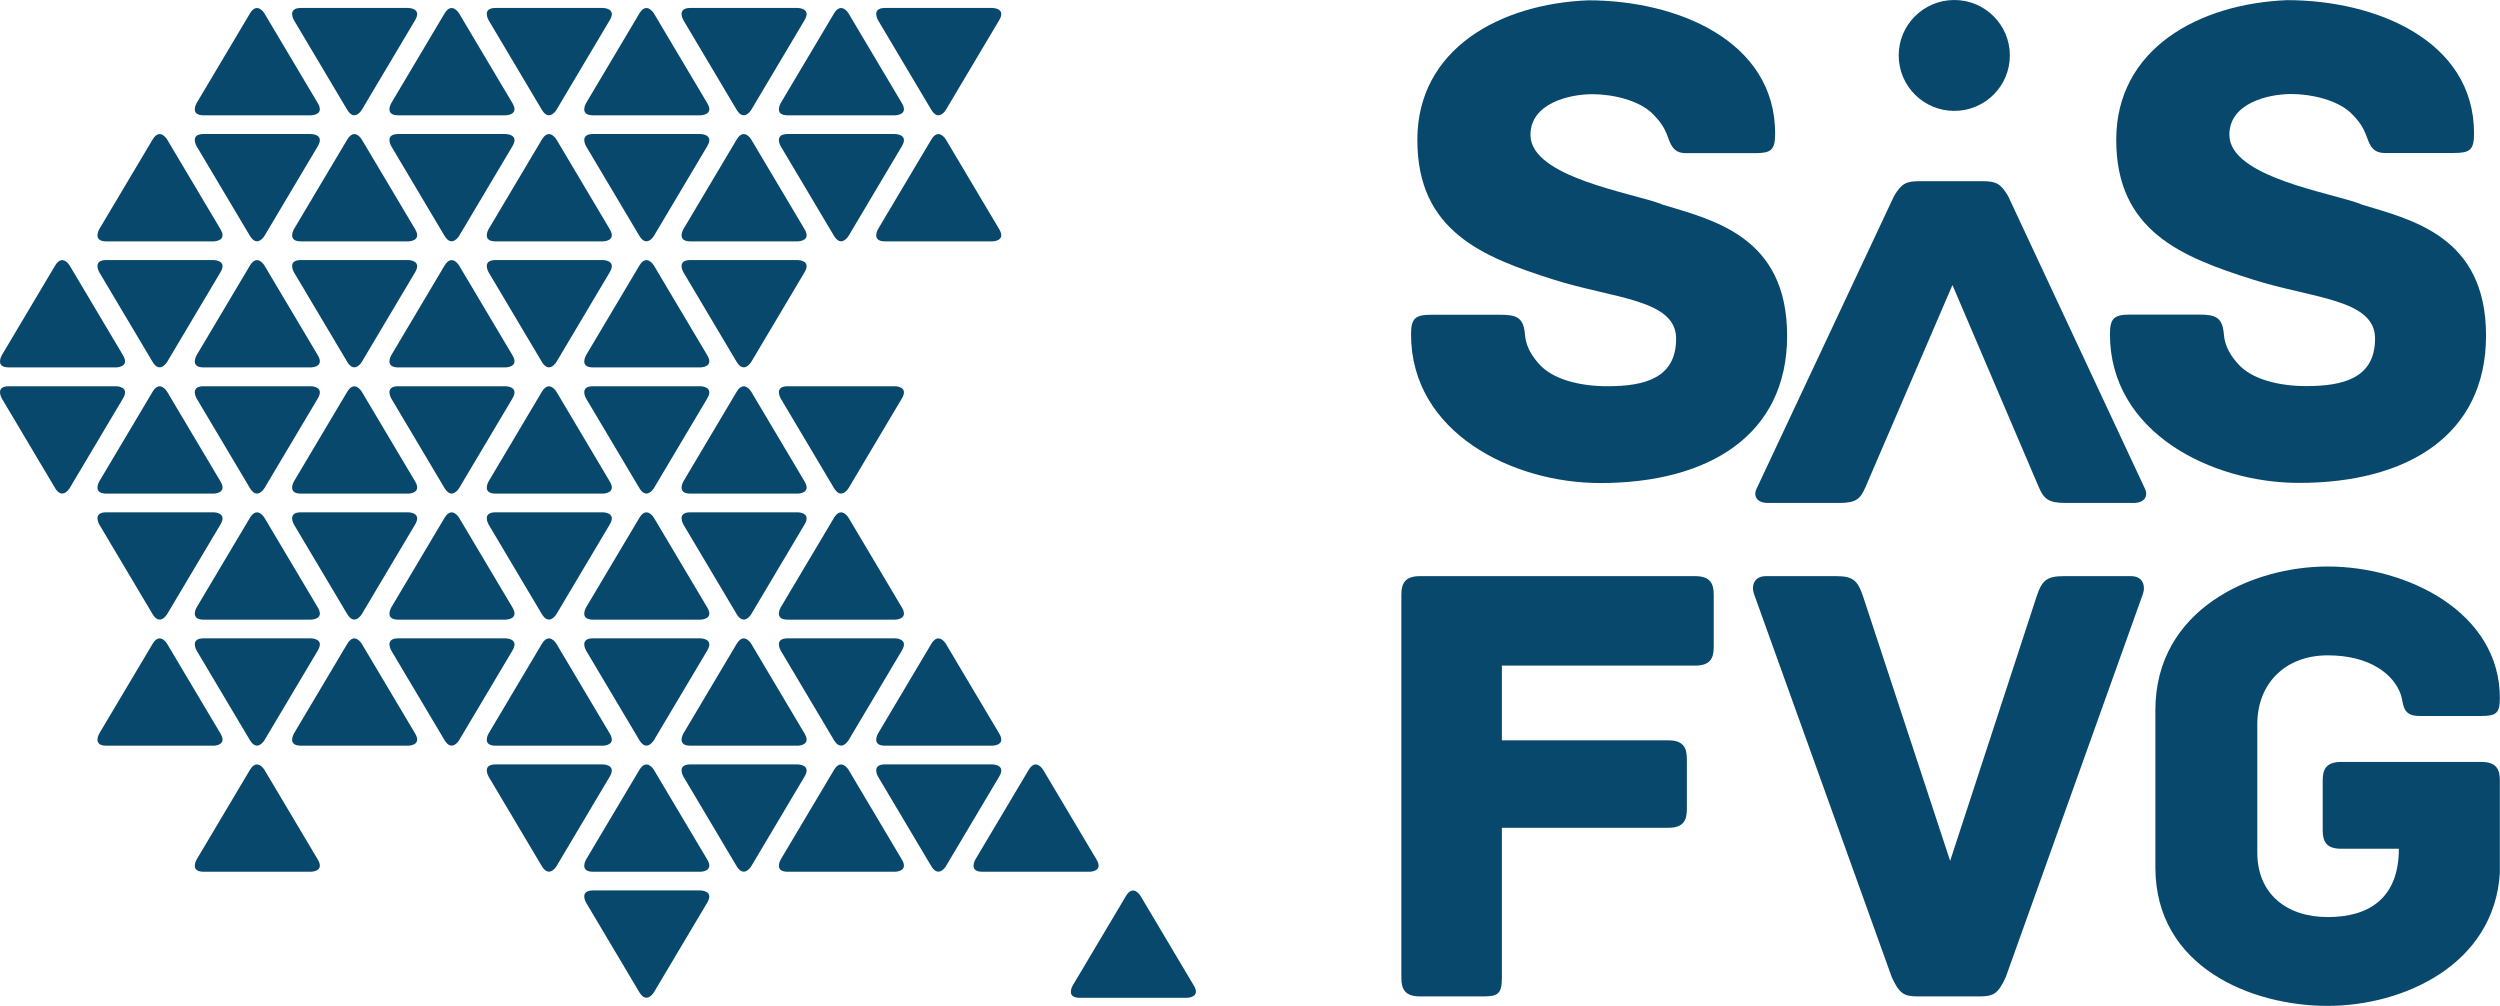 <svg width="87" height="35" viewBox="0 0 87 35" fill="#09486D" xmlns="http://www.w3.org/2000/svg" aria-label="Logo SiS FVG">
<title>SiS FVG</title>
<g clip-path="url(#clip0_2687_3263)">
<path d="M15.978 18.02C15.978 18.02 15.727 17.593 15.47 18.02L13.617 21.137C13.617 21.137 13.366 21.564 13.857 21.564H17.591C17.591 21.564 18.088 21.564 17.832 21.137L15.978 18.02Z"/>
<path d="M12.591 21.372C12.591 21.372 12.34 21.798 12.084 21.372L10.23 18.254C10.23 18.254 9.979 17.828 10.47 17.828H14.204C14.204 17.828 14.701 17.828 14.445 18.254L12.591 21.372Z"/>
<path d="M19.365 21.372C19.365 21.372 19.114 21.798 18.857 21.372L17.004 18.254C17.004 18.254 16.753 17.828 17.244 17.828H20.978C20.978 17.828 21.475 17.828 21.218 18.254L19.365 21.372Z"/>
<path d="M9.204 18.02C9.204 18.02 8.953 17.593 8.697 18.02L6.843 21.137C6.843 21.137 6.592 21.564 7.084 21.564H10.818C10.818 21.564 11.314 21.564 11.058 21.137L9.204 18.02Z"/>
<path d="M29.531 18.02C29.531 18.02 29.28 17.593 29.023 18.02L27.169 21.137C27.169 21.137 26.918 21.564 27.41 21.564H31.144C31.144 21.564 31.641 21.564 31.384 21.137L29.531 18.02Z"/>
<path d="M26.144 21.372C26.144 21.372 25.893 21.798 25.636 21.372L23.783 18.254C23.783 18.254 23.532 17.828 24.023 17.828H27.757C27.757 17.828 28.254 17.828 27.997 18.254L26.144 21.372Z"/>
<path d="M22.757 18.02C22.757 18.02 22.506 17.593 22.25 18.02L20.396 21.137C20.396 21.137 20.145 21.564 20.636 21.564H24.37C24.37 21.564 24.867 21.564 24.611 21.137L22.757 18.02Z"/>
<path d="M5.817 21.372C5.817 21.372 5.566 21.798 5.31 21.372L3.456 18.254C3.456 18.254 3.205 17.828 3.697 17.828H7.431C7.431 17.828 7.928 17.828 7.671 18.254L5.817 21.372Z"/>
<path d="M12.591 22.406C12.591 22.406 12.34 21.979 12.084 22.406L10.23 25.524C10.23 25.524 9.979 25.95 10.47 25.95H14.204C14.204 25.95 14.701 25.95 14.445 25.524L12.591 22.406Z"/>
<path d="M9.204 25.758C9.204 25.758 8.953 26.184 8.697 25.758L6.843 22.64C6.843 22.64 6.592 22.214 7.084 22.214H10.818C10.818 22.214 11.314 22.214 11.058 22.64L9.204 25.758Z"/>
<path d="M15.978 25.758C15.978 25.758 15.727 26.184 15.47 25.758L13.617 22.64C13.617 22.64 13.366 22.214 13.857 22.214H17.591C17.591 22.214 18.088 22.214 17.832 22.64L15.978 25.758Z"/>
<path d="M5.817 22.406C5.817 22.406 5.566 21.979 5.31 22.406L3.456 25.524C3.456 25.524 3.205 25.95 3.697 25.95H7.431C7.431 25.95 7.928 25.95 7.671 25.524L5.817 22.406Z"/>
<path d="M26.144 22.406C26.144 22.406 25.893 21.979 25.636 22.406L23.783 25.524C23.783 25.524 23.532 25.95 24.023 25.95H27.757C27.757 25.95 28.254 25.95 27.997 25.524L26.144 22.406Z"/>
<path d="M22.757 25.758C22.757 25.758 22.506 26.184 22.25 25.758L20.396 22.64C20.396 22.64 20.145 22.214 20.636 22.214H24.37C24.37 22.214 24.867 22.214 24.611 22.64L22.757 25.758Z"/>
<path d="M29.531 25.758C29.531 25.758 29.28 26.184 29.023 25.758L27.169 22.64C27.169 22.64 26.918 22.214 27.41 22.214H31.144C31.144 22.214 31.641 22.214 31.384 22.64L29.531 25.758Z"/>
<path d="M19.365 22.406C19.365 22.406 19.114 21.979 18.857 22.406L17.004 25.524C17.004 25.524 16.753 25.95 17.244 25.95H20.978C20.978 25.95 21.475 25.95 21.218 25.524L19.365 22.406Z"/>
<path d="M32.917 22.406C32.917 22.406 32.666 21.979 32.41 22.406L30.556 25.524C30.556 25.524 30.305 25.95 30.797 25.95H34.531C34.531 25.95 35.028 25.95 34.771 25.524L32.917 22.406Z"/>
<path d="M19.365 30.145C19.365 30.145 19.114 30.571 18.857 30.145L17.004 27.027C17.004 27.027 16.753 26.601 17.244 26.601H20.978C20.978 26.601 21.475 26.601 21.218 27.027L19.365 30.145Z"/>
<path d="M9.204 26.793C9.204 26.793 8.953 26.366 8.697 26.793L6.843 29.91C6.843 29.91 6.592 30.337 7.084 30.337H10.818C10.818 30.337 11.314 30.337 11.058 29.91L9.204 26.793Z"/>
<path d="M29.531 26.793C29.531 26.793 29.28 26.366 29.023 26.793L27.169 29.91C27.169 29.91 26.918 30.337 27.41 30.337H31.144C31.144 30.337 31.641 30.337 31.384 29.91L29.531 26.793Z"/>
<path d="M26.144 30.145C26.144 30.145 25.893 30.571 25.636 30.145L23.783 27.027C23.783 27.027 23.532 26.601 24.023 26.601H27.757C27.757 26.601 28.254 26.601 27.997 27.027L26.144 30.145Z"/>
<path d="M32.917 30.145C32.917 30.145 32.666 30.571 32.41 30.145L30.556 27.027C30.556 27.027 30.305 26.601 30.797 26.601H34.531C34.531 26.601 35.028 26.601 34.771 27.027L32.917 30.145Z"/>
<path d="M22.757 26.793C22.757 26.793 22.506 26.366 22.25 26.793L20.396 29.91C20.396 29.91 20.145 30.337 20.636 30.337H24.37C24.37 30.337 24.867 30.337 24.611 29.91L22.757 26.793Z"/>
<path d="M36.304 26.793C36.304 26.793 36.053 26.366 35.797 26.793L33.943 29.91C33.943 29.91 33.692 30.337 34.184 30.337H37.918C37.918 30.337 38.414 30.337 38.158 29.91L36.304 26.793Z"/>
<path d="M22.757 34.531C22.757 34.531 22.506 34.957 22.25 34.531L20.396 31.413C20.396 31.413 20.145 30.987 20.636 30.987H24.37C24.37 30.987 24.867 30.987 24.611 31.413L22.757 34.531Z"/>
<path d="M39.691 31.179C39.691 31.179 39.44 30.752 39.184 31.179L37.33 34.297C37.33 34.297 37.079 34.723 37.57 34.723H41.304C41.304 34.723 41.801 34.723 41.545 34.297L39.691 31.179Z"/>
<path d="M15.978 0.469C15.978 0.469 15.727 0.042 15.47 0.469L13.617 3.587C13.617 3.587 13.366 4.013 13.857 4.013H17.591C17.591 4.013 18.088 4.013 17.832 3.587L15.978 0.469Z"/>
<path d="M12.591 3.822C12.591 3.822 12.34 4.248 12.084 3.822L10.23 0.704C10.23 0.704 9.979 0.277 10.47 0.277H14.204C14.204 0.277 14.701 0.277 14.445 0.704L12.591 3.822Z"/>
<path d="M19.365 3.822C19.365 3.822 19.114 4.248 18.857 3.822L17.004 0.704C17.004 0.704 16.753 0.277 17.244 0.277H20.978C20.978 0.277 21.475 0.277 21.218 0.704L19.365 3.822Z"/>
<path d="M9.204 0.469C9.204 0.469 8.953 0.042 8.697 0.469L6.843 3.587C6.843 3.587 6.592 4.013 7.084 4.013H10.818C10.818 4.013 11.314 4.013 11.058 3.587L9.204 0.469Z"/>
<path d="M29.531 0.469C29.531 0.469 29.28 0.042 29.023 0.469L27.169 3.587C27.169 3.587 26.918 4.013 27.41 4.013H31.144C31.144 4.013 31.641 4.013 31.384 3.587L29.531 0.469Z"/>
<path d="M26.144 3.822C26.144 3.822 25.893 4.248 25.636 3.822L23.783 0.704C23.783 0.704 23.532 0.277 24.023 0.277H27.757C27.757 0.277 28.254 0.277 27.997 0.704L26.144 3.822Z"/>
<path d="M32.917 3.822C32.917 3.822 32.666 4.248 32.41 3.822L30.556 0.704C30.556 0.704 30.305 0.277 30.797 0.277H34.531C34.531 0.277 35.028 0.277 34.771 0.704L32.917 3.822Z"/>
<path d="M22.757 0.469C22.757 0.469 22.506 0.042 22.25 0.469L20.396 3.587C20.396 3.587 20.145 4.013 20.636 4.013H24.37C24.37 4.013 24.867 4.013 24.611 3.587L22.757 0.469Z"/>
<path d="M12.591 4.856C12.591 4.856 12.34 4.429 12.084 4.856L10.23 7.973C10.23 7.973 9.979 8.4 10.47 8.4H14.204C14.204 8.4 14.701 8.4 14.445 7.973L12.591 4.856Z"/>
<path d="M9.204 8.208C9.204 8.208 8.953 8.634 8.697 8.208L6.843 5.09C6.843 5.09 6.592 4.664 7.084 4.664H10.818C10.818 4.664 11.314 4.664 11.058 5.09L9.204 8.208Z"/>
<path d="M15.978 8.208C15.978 8.208 15.727 8.634 15.47 8.208L13.617 5.09C13.617 5.09 13.366 4.664 13.857 4.664H17.591C17.591 4.664 18.088 4.664 17.832 5.09L15.978 8.208Z"/>
<path d="M5.817 4.856C5.817 4.856 5.566 4.429 5.31 4.856L3.456 7.973C3.456 7.973 3.205 8.4 3.697 8.4H7.431C7.431 8.4 7.928 8.4 7.671 7.973L5.817 4.856Z"/>
<path d="M26.144 4.856C26.144 4.856 25.893 4.429 25.636 4.856L23.783 7.973C23.783 7.973 23.532 8.4 24.023 8.4H27.757C27.757 8.4 28.254 8.4 27.997 7.973L26.144 4.856Z"/>
<path d="M22.757 8.208C22.757 8.208 22.506 8.634 22.25 8.208L20.396 5.09C20.396 5.09 20.145 4.664 20.636 4.664H24.37C24.37 4.664 24.867 4.664 24.611 5.09L22.757 8.208Z"/>
<path d="M29.531 8.208C29.531 8.208 29.28 8.634 29.023 8.208L27.169 5.09C27.169 5.09 26.918 4.664 27.41 4.664H31.144C31.144 4.664 31.641 4.664 31.384 5.09L29.531 8.208Z"/>
<path d="M19.365 4.856C19.365 4.856 19.114 4.429 18.857 4.856L17.004 7.973C17.004 7.973 16.753 8.4 17.244 8.4H20.978C20.978 8.4 21.475 8.4 21.218 7.973L19.365 4.856Z"/>
<path d="M32.917 4.856C32.917 4.856 32.666 4.429 32.41 4.856L30.556 7.973C30.556 7.973 30.305 8.4 30.797 8.4H34.531C34.531 8.4 35.028 8.4 34.771 7.973L32.917 4.856Z"/>
<path d="M15.978 9.242C15.978 9.242 15.727 8.815 15.47 9.242L13.617 12.36C13.617 12.36 13.366 12.786 13.857 12.786H17.591C17.591 12.786 18.088 12.786 17.832 12.36L15.978 9.242Z"/>
<path d="M12.591 12.594C12.591 12.594 12.34 13.02 12.084 12.594L10.23 9.476C10.23 9.476 9.979 9.05 10.47 9.05H14.204C14.204 9.05 14.701 9.05 14.445 9.476L12.591 12.594Z"/>
<path d="M19.365 12.594C19.365 12.594 19.114 13.02 18.857 12.594L17.004 9.476C17.004 9.476 16.753 9.05 17.244 9.05H20.978C20.978 9.05 21.475 9.05 21.218 9.476L19.365 12.594Z"/>
<path d="M9.204 9.242C9.204 9.242 8.953 8.815 8.697 9.242L6.843 12.36C6.843 12.36 6.592 12.786 7.084 12.786H10.818C10.818 12.786 11.314 12.786 11.058 12.36L9.204 9.242Z"/>
<path d="M26.144 12.594C26.144 12.594 25.893 13.02 25.636 12.594L23.783 9.476C23.783 9.476 23.532 9.05 24.023 9.05H27.757C27.757 9.05 28.254 9.05 27.997 9.476L26.144 12.594Z"/>
<path d="M22.757 9.242C22.757 9.242 22.506 8.815 22.25 9.242L20.396 12.36C20.396 12.36 20.145 12.786 20.636 12.786H24.37C24.37 12.786 24.867 12.786 24.611 12.36L22.757 9.242Z"/>
<path d="M2.425 9.242C2.425 9.242 2.174 8.815 1.918 9.242L0.064 12.36C0.064 12.36 -0.187 12.786 0.304 12.786H4.039C4.039 12.786 4.535 12.786 4.279 12.36L2.425 9.242Z"/>
<path d="M5.817 12.594C5.817 12.594 5.566 13.02 5.31 12.594L3.456 9.476C3.456 9.476 3.205 9.05 3.697 9.05H7.431C7.431 9.05 7.928 9.05 7.671 9.476L5.817 12.594Z"/>
<path d="M12.591 13.633C12.591 13.633 12.34 13.207 12.084 13.633L10.23 16.751C10.23 16.751 9.979 17.178 10.47 17.178H14.204C14.204 17.178 14.701 17.178 14.445 16.751L12.591 13.633Z"/>
<path d="M9.204 16.986C9.204 16.986 8.953 17.412 8.697 16.986L6.843 13.868C6.843 13.868 6.592 13.441 7.084 13.441H10.818C10.818 13.441 11.314 13.441 11.058 13.868L9.204 16.986Z"/>
<path d="M15.978 16.986C15.978 16.986 15.727 17.412 15.47 16.986L13.617 13.868C13.617 13.868 13.366 13.441 13.857 13.441H17.591C17.591 13.441 18.088 13.441 17.832 13.868L15.978 16.986Z"/>
<path d="M5.817 13.633C5.817 13.633 5.566 13.207 5.31 13.633L3.456 16.751C3.456 16.751 3.205 17.178 3.697 17.178H7.431C7.431 17.178 7.928 17.178 7.671 16.751L5.817 13.633Z"/>
<path d="M26.144 13.633C26.144 13.633 25.893 13.207 25.636 13.633L23.783 16.751C23.783 16.751 23.532 17.178 24.023 17.178H27.757C27.757 17.178 28.254 17.178 27.997 16.751L26.144 13.633Z"/>
<path d="M22.757 16.986C22.757 16.986 22.506 17.412 22.25 16.986L20.396 13.868C20.396 13.868 20.145 13.441 20.636 13.441H24.37C24.37 13.441 24.867 13.441 24.611 13.868L22.757 16.986Z"/>
<path d="M29.531 16.986C29.531 16.986 29.28 17.412 29.023 16.986L27.169 13.868C27.169 13.868 26.918 13.441 27.41 13.441H31.144C31.144 13.441 31.641 13.441 31.384 13.868L29.531 16.986Z"/>
<path d="M19.365 13.633C19.365 13.633 19.114 13.207 18.857 13.633L17.004 16.751C17.004 16.751 16.753 17.178 17.244 17.178H20.978C20.978 17.178 21.475 17.178 21.218 16.751L19.365 13.633Z"/>
<path d="M2.425 16.986C2.425 16.986 2.174 17.412 1.918 16.986L0.064 13.868C0.064 13.868 -0.187 13.441 0.304 13.441H4.039C4.039 13.441 4.535 13.441 4.279 13.868L2.425 16.986Z"/>
<path d="M82.16 7.104C81.183 6.715 77.582 6.177 77.582 4.69C77.582 3.592 78.928 3.272 79.735 3.272C80.467 3.272 81.348 3.491 81.813 3.933C82.107 4.226 82.23 4.424 82.326 4.664C82.449 4.983 82.523 5.324 82.988 5.324H85.387C85.948 5.324 86.097 5.228 86.097 4.642C86.097 1.418 82.694 0.005 79.591 0.005C76.53 0.128 73.645 1.69 73.645 4.866C73.645 8.043 75.921 8.943 78.394 9.727C80.472 10.388 82.652 10.409 82.652 11.779C82.652 13.148 81.573 13.436 80.253 13.436C79.35 13.436 78.346 13.218 77.855 12.631C77.534 12.264 77.416 11.949 77.39 11.629C77.342 11.017 77.069 10.947 76.508 10.947H74.136C73.576 10.947 73.426 11.07 73.426 11.629C73.426 15.046 76.952 16.805 80.007 16.805C83.773 16.805 86.514 15.147 86.514 11.677C86.514 8.208 83.918 7.648 82.16 7.11M57.838 7.11C56.86 6.721 53.26 6.182 53.26 4.695C53.26 3.598 54.606 3.278 55.413 3.278C56.145 3.278 57.026 3.496 57.491 3.939C57.785 4.232 57.907 4.429 58.004 4.669C58.127 4.989 58.201 5.33 58.666 5.33H61.065C61.626 5.33 61.775 5.234 61.775 4.648C61.775 1.423 58.372 0.011 55.269 0.011C52.208 0.133 49.323 1.695 49.323 4.871C49.323 8.048 51.599 8.949 54.072 9.732C56.15 10.393 58.329 10.414 58.329 11.784C58.329 13.154 57.25 13.441 55.931 13.441C55.028 13.441 54.024 13.223 53.532 12.637C53.212 12.269 53.094 11.954 53.068 11.635C53.02 11.022 52.747 10.953 52.186 10.953H49.814C49.253 10.953 49.104 11.075 49.104 11.635C49.104 15.051 52.63 16.81 55.685 16.81C59.451 16.81 62.192 15.152 62.192 11.683C62.192 8.213 59.596 7.653 57.838 7.115"/>
<path d="M68.009 3.859C69.078 3.859 69.943 2.995 69.943 1.929C69.943 0.863 69.078 0 68.009 0C66.941 0 66.075 0.863 66.075 1.929C66.075 2.995 66.941 3.859 68.009 3.859Z"/>
<path d="M86.354 26.515H81.476C80.963 26.515 80.83 26.76 80.83 27.16V28.892C80.83 29.292 80.963 29.537 81.476 29.537H83.48C83.48 31.248 82.454 31.914 81.006 31.914C79.559 31.914 78.554 31.093 78.554 29.67V25.204C78.554 23.781 79.532 22.806 81.006 22.806C82.481 22.806 83.298 23.472 83.544 24.159C83.656 24.468 83.565 24.916 84.19 24.916H86.348C86.861 24.916 86.995 24.826 86.995 24.293C86.995 21.313 83.789 19.714 81.001 19.714C78.373 19.714 75.007 21.201 75.007 24.714V30.182C75.007 33.673 78.373 35.005 81.001 35.005C83.629 35.005 86.792 33.582 86.995 30.384V27.16C86.995 26.76 86.861 26.515 86.348 26.515M74.168 20.05H71.807C71.204 20.05 71.049 20.226 70.873 20.759L67.865 29.958L64.836 20.759C64.66 20.226 64.499 20.05 63.922 20.05H61.449C61.027 20.05 60.936 20.407 61.048 20.695L65.835 34.009C66.102 34.584 66.257 34.675 66.748 34.675H68.885C69.377 34.675 69.532 34.584 69.799 34.009L74.564 20.695C74.676 20.407 74.585 20.05 74.163 20.05M58.992 20.05H49.414C48.901 20.05 48.767 20.295 48.767 20.695V34.03C48.767 34.43 48.901 34.675 49.414 34.675H51.62C52.133 34.675 52.266 34.584 52.266 34.009V28.807H58.057C58.57 28.807 58.703 28.562 58.703 28.162V26.408C58.703 26.009 58.57 25.764 58.057 25.764H52.266V23.163H58.992C59.505 23.163 59.638 22.918 59.638 22.518V20.695C59.638 20.295 59.505 20.05 58.992 20.05Z"/>
<path d="M74.249 17.503H71.887C71.284 17.503 71.129 17.364 70.953 16.959L67.945 9.919L64.916 16.959C64.74 17.37 64.58 17.503 64.003 17.503H61.529C61.107 17.503 61.016 17.231 61.129 17.007L65.915 6.817C66.182 6.374 66.337 6.305 66.829 6.305H68.965C69.457 6.305 69.612 6.374 69.879 6.817L74.644 17.007C74.756 17.231 74.665 17.503 74.243 17.503"/>
</g>
<defs>
<clipPath id="clip0_2687_3263">
<rect width="87" height="35" fill="white"/>
</clipPath>
</defs>
</svg>
